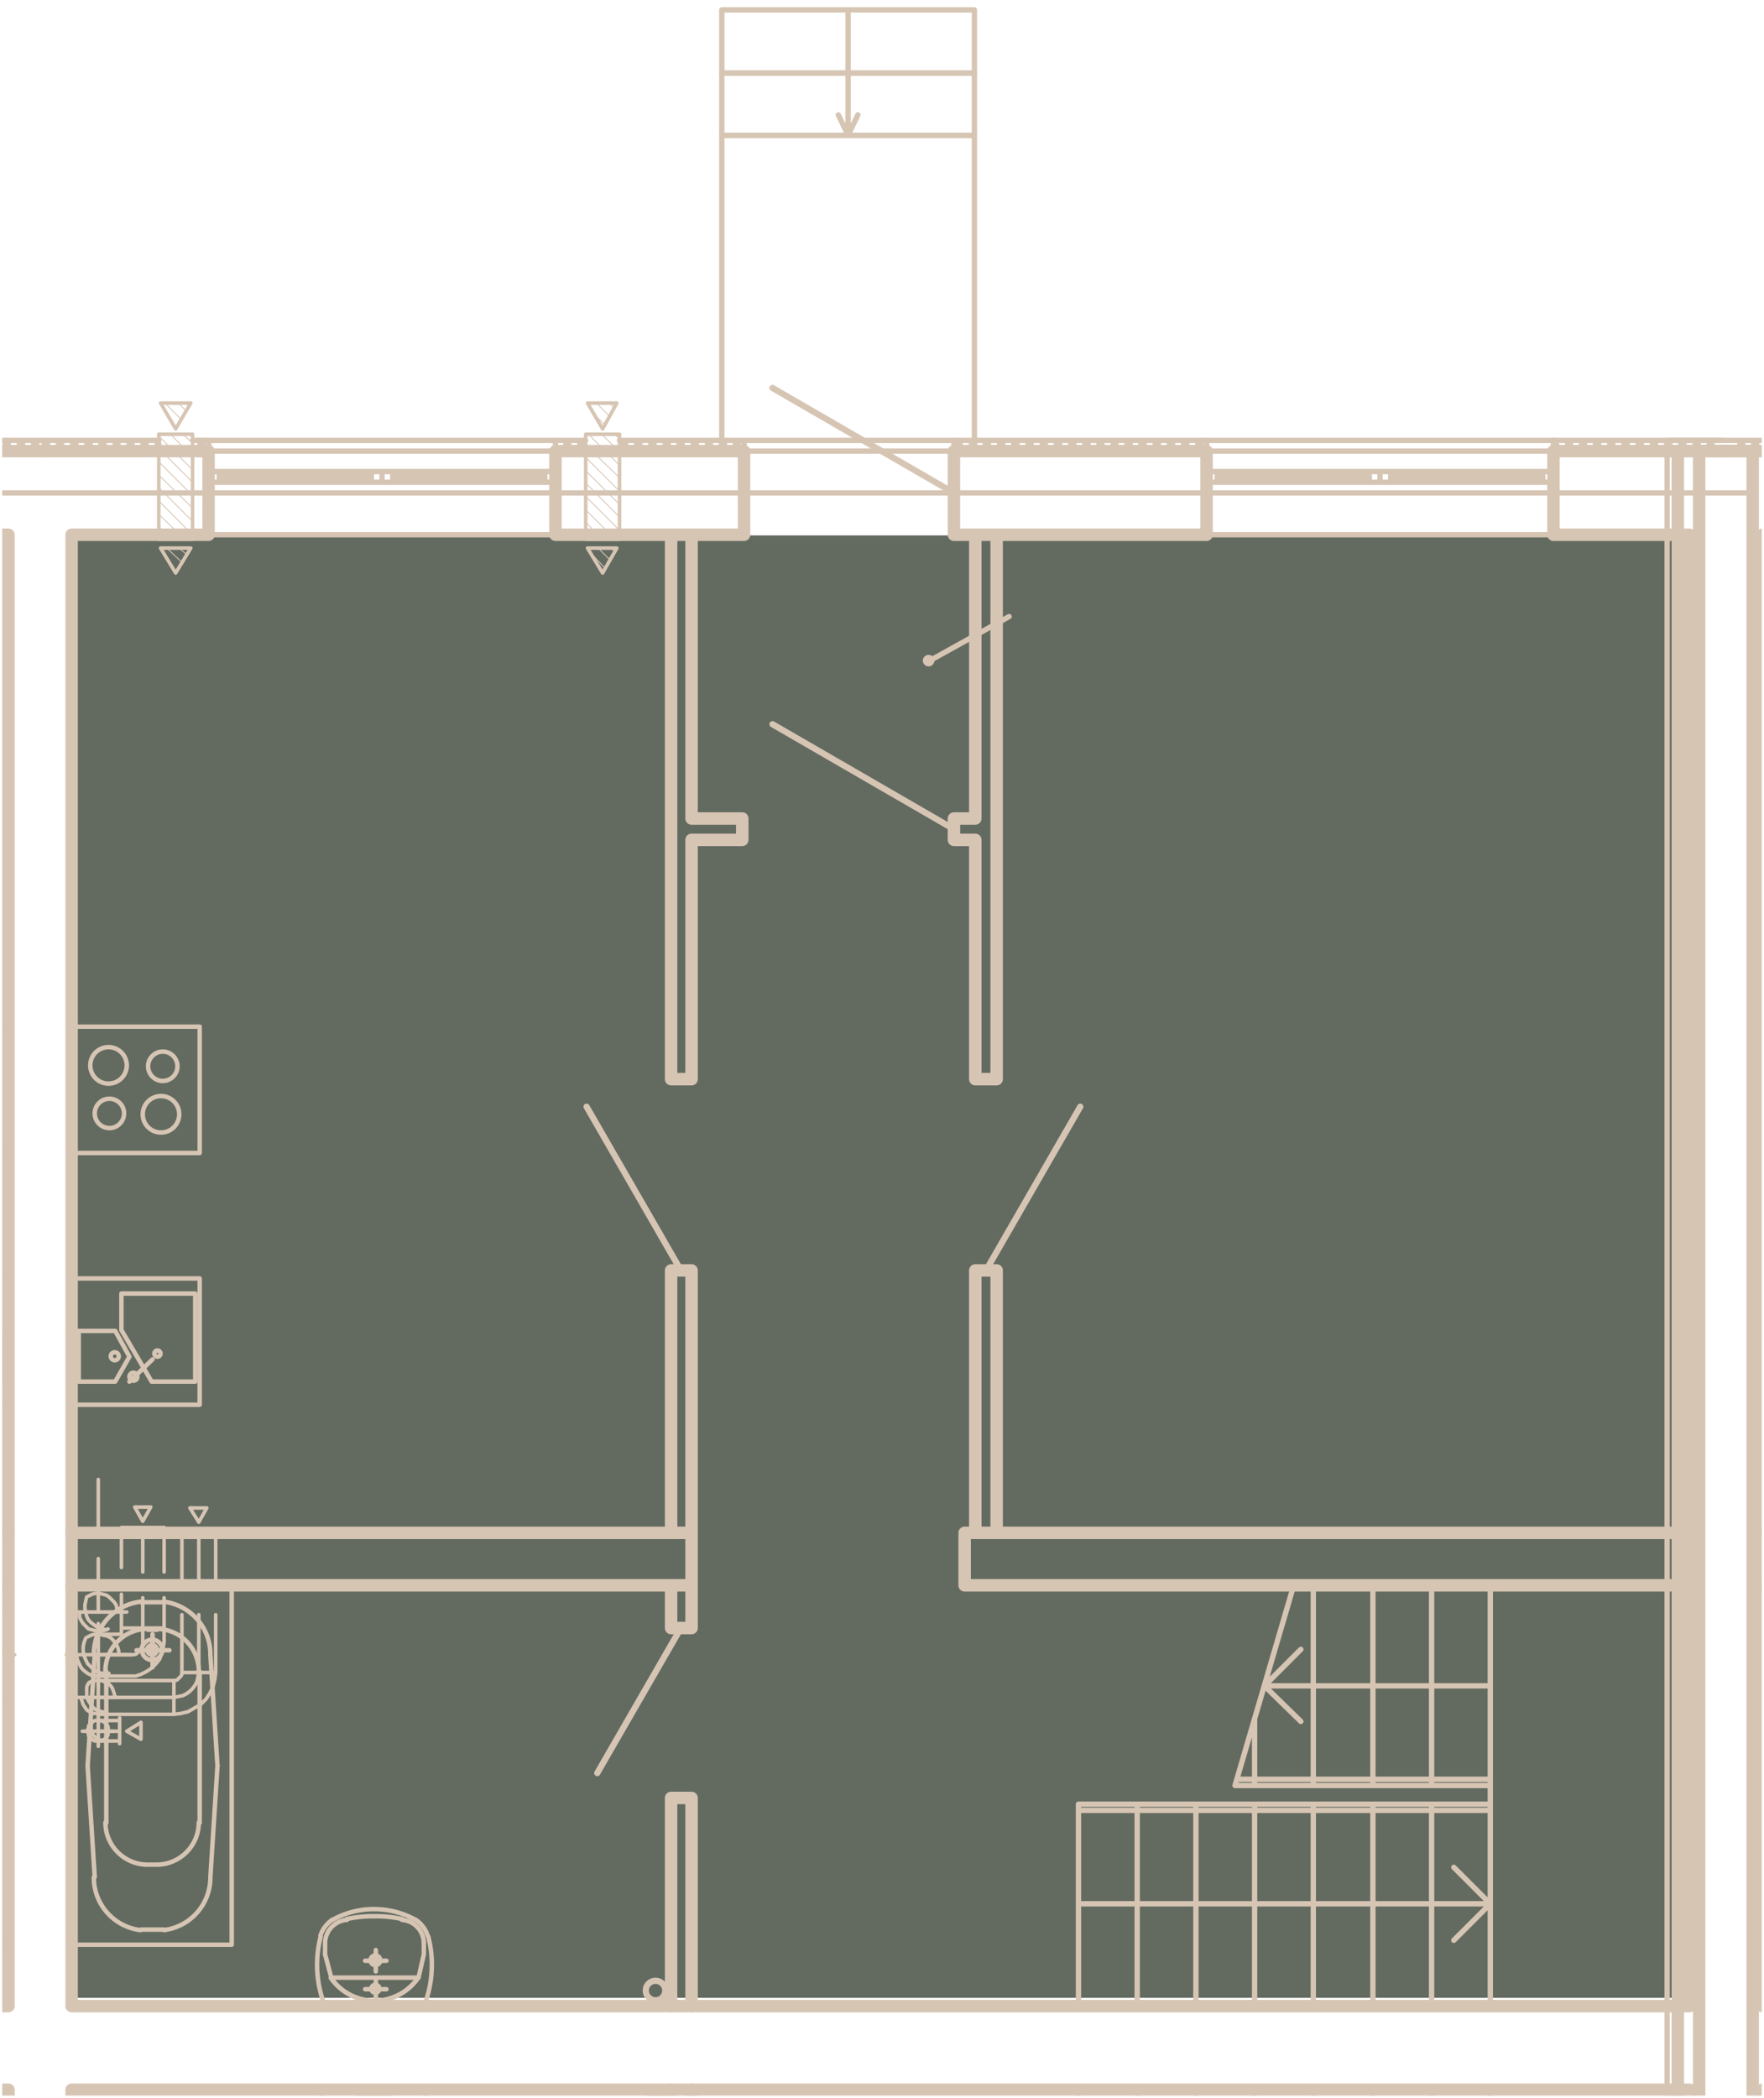 <svg version="1.1" xmlns="http://www.w3.org/2000/svg" xmlns:xlink="http://www.w3.org/1999/xlink" viewBox="1364.7 -0.741 237.985 282.982"><path fill="none" d="M1365-.441h237.385v282.382H1365z"></path><path fill="rgba(68, 78, 65, 0.83)" d="M1374.087 71.483h218.16v197.271h-218.16z"></path><clipPath id="a"><path fill="none" d="M1365-.441h237.385v282.382H1365z"></path></clipPath><g clip-path="url(#a)"><g fill="none" stroke="#d7c5b4" stroke-linecap="round" stroke-linejoin="round" stroke-miterlimit="10"><path stroke-width=".48" d="M1366.68 222.474h-8.64"></path><path stroke-width="1.68" d="M1596.96 490.914h4.2v-430.8h-4.2M1143.36 60.114h22.68v11.28h-18.36v198.48h218.16V71.394h-18.36v-11.28h22.68"></path><path stroke-width="1.68" d="M1365.84 206.034h-83.52v7.08h83.52M1143.36 490.914h22.68v-11.28h-18.36v-198.48h218.16v198.48h-18.36v11.28h22.68"></path><path stroke-width=".48" d="M1390.68 71.994h-4.56v-14.16h4.56v14.16"></path><path stroke-width=".12" d="M1387.68 75.474l.84.84M1387.2 73.194l2.04 1.92M1386.12 70.314l1.68 1.68M1388.88 73.194l.96.84M1386.12 68.634l3.48 3.36M1386.12 66.834l4.56 4.56M1386.12 65.034l4.56 4.56M1386.12 63.354l4.56 4.44M1386.12 61.554l4.56 4.56M1386.12 59.754l4.56 4.56M1386.12 58.074l4.56 4.56M1387.68 57.834l3 3M1388.04 56.394l.48.48M1389.36 57.834l1.32 1.2M1386.96 53.634l2.16 2.16M1388.76 53.634l1.08 1.08"></path><path stroke-width=".48" d="M1388.4 57.114l2.04-3.48h-4.08l2.04 3.48M1388.4 76.554l2.04-3.36h-4.08l2.04 3.36M1448.28 71.994h-4.56v-14.16h4.56v14.16"></path><path stroke-width=".12" d="M1444.56 74.034l1.8 1.92M1443.72 71.514l.48.48M1445.4 73.194l1.56 1.56M1443.72 69.714l2.28 2.28M1447.08 73.194l.6.48M1443.72 68.034l3.96 3.96M1443.72 66.234l4.56 4.56M1443.72 64.434l4.56 4.56M1443.72 62.754l4.56 4.56M1443.72 60.954l4.56 4.56M1443.72 59.274l4.56 4.44M1444.08 57.834l4.2 4.2M1445.88 57.834l2.4 2.4M1444.8 55.074l1.44 1.44M1447.56 57.834l.72.6M1445.16 53.634l1.8 1.8M1446.96 53.634l.6.72"></path><path stroke-width=".48" d="M1446 57.114l1.92-3.48h-3.96l2.04 3.48M1446 76.554l1.92-3.36h-3.96l2.04 3.36"></path><path stroke-width="1.68" d="M1596.96 60.114h-22.68v11.28h18.36v198.48h-218.28V71.394h18.48v-11.28h-22.68"></path><path stroke-width="1.68" d="M1527.48 60.114h-34.08v11.28h34.08v-11.28M1465.08 60.114h-25.44v11.28h25.44v-11.28M1592.64 206.034h-97.8v7.08h97.8M1374.36 206.034H1458v7.08h-83.64M1455.24 206.034v-35.4h2.76v35.4M1496.28 206.034v-35.4h2.88v35.4M1499.16 71.394v73.44h-2.88v-32.28h-2.88v-2.88h2.88v-38.28M1458 71.394v38.28h6.84v2.88H1458v32.28h-2.76v-73.44M1458 213.114v5.76h-2.76v-5.76M1458 269.874v-28.08h-2.76v28.08"></path><path stroke-width=".84" d="M1493.4 65.754l-24.48-14.16M1493.4 111.114l-24.48-14.16M1456.56 170.634l-12.72-22.08M1497.72 170.634l12.72-22.08M1456.56 218.874l-11.28 19.56"></path><path stroke-width="1.68" d="M1596.96 490.914h-22.68v-11.28h18.36v-198.48h-218.28v198.48h18.48v11.28h-22.68"></path><path stroke-width="1.68" d="M1458 281.154v28.08h-2.76v-28.08"></path><path stroke-width=".48" d="M1364.88 216.714v-.48l-.12-.48-.24-.36-.36-.36-.36-.36-.36-.24-.48-.12-.48-.12h-.48l-.48.12-.48.24M1366.2 216.714h-7.68M1365 228.234h-5.28M1365.24 222.474l-.12-.48-.12-.48-.24-.48-.36-.48-.36-.36-.48-.24-.48-.12-.6-.12h-.48l-.6.12-.48.24M1377.96 225.354h5.04l.72-.24.72-.36.72-.48.6-.6.48-.6.24-.72.24-.84.12-.72v-6M1386.84 211.314v-6"></path><path stroke-width=".48" d="M1377.96 222.474h4.8l.36-.12.24-.24.24-.24.12-.24.12-.24.12-.36v-6.24M1383.96 211.314v-6"></path><path stroke-width=".48" d="M1377.96 219.714h3.12v-5.4M1381.08 210.714v-5.4h5.76M1385.04 202.554h-2.16l1.08 1.92 1.08-1.92M1377.96 216.714v-7.2M1377.96 206.034v-7.2M1381.08 218.874h5.76M1377.96 225.954h10.44l.24-.12.12-.12.12-.12.12-.12.12-.12.12-.24v-8.04M1389.24 213.474v-7.92"></path><path stroke-width=".48" d="M1377.96 228.234h10.2l.6-.12.6-.12.48-.24.48-.36.36-.36.36-.48.24-.48.12-.6.12-.6v-7.8M1391.52 213.474v-7.92"></path><path stroke-width=".48" d="M1377.96 230.514h10.2l.96-.12.96-.24.84-.48.84-.48.72-.72.48-.72.48-.96.24-.96.12-.96v-7.8M1393.8 213.474v-7.92M1394.4 205.554h-5.76M1392.6 202.674h-2.28l1.2 1.92 1.08-1.92M1388.16 225.954v4.56M1389.24 224.874h4.56M1380.48 216.714v-.48l-.12-.48-.24-.36-.36-.36-.36-.36-.36-.24-.48-.12-.48-.12h-.48l-.48.12-.48.24M1375.44 216.714v.72l.24.48.24.36.36.36.36.36.48.12.48.12.48.12.48-.12.48-.12.24-.12M1374 216.714h7.8"></path><path stroke-width=".48" d="M1376.4 214.674l-.12.48-.12.6v.48l.12.6.12.48.24.48.36.36.48.36.48.36.48.12.6.12M1379.4 232.794l-.12-.36v-.24l-.12-.24-.24-.24-.12-.12-.24-.12-.24-.12h-.84l-.24.12-.24.24-.12.12-.24.24v.24l-.12.24v.36l.12.24v.24l.24.24.12.12.24.24.24.12h.84l.24-.12.24-.12.12-.12.24-.24.12-.24v-.24l.12-.24M1377.96 230.634v4.2M1380.12 232.794h-4.32M1380.24 228.234l-.12-.48-.12-.36-.12-.36-.24-.36-.36-.36-.36-.12-.48-.24h-.84l-.36.12-.48.12M1375.68 228.234v.24l.12.36.12.36.24.36.24.36.36.24.48.24h.36l.48.12.36-.12.48-.12.12-.12M1377.96 230.874v-5.4M1375.2 228.234h5.4"></path><path stroke-width=".48" d="M1376.64 226.314l-.24.48v1.44l.24.48.24.36.24.36.36.36.48.24.48.12.48.12M1377.12 231.594l-.12.24v.96l.12.24.12.24.24.24.24.24.24.12.24.12h.36M1380.72 222.474v-.48l-.12-.48-.24-.48-.36-.48-.36-.36-.48-.24-.6-.12-.48-.12h-.6l-.48.12-.48.24M1375.08 222.594v.24l.12.48.24.48.24.48.36.36.48.36.48.24.48.12h.6l.48-.12.6-.12.24-.12M1377.96 226.794v-8.52M1373.64 222.474h8.64"></path><path stroke-width=".48" d="M1376.28 220.194l-.24.6-.12.6v.6l.12.6.24.6.24.48.48.48.36.36.6.36.6.12.6.12M1377.96 231.354h2.88M1377.96 234.114h2.88M1380.84 230.994v3.48M1383.72 231.594v2.28l-1.92-1.08 1.92-1.2M1380.84 232.794h-2.88"></path></g><g fill="none" stroke="#d7c5b4" stroke-width="1.68" stroke-linecap="round" stroke-linejoin="round" stroke-miterlimit="10"><path d="M1598.137 490.914h-4.2v-430.8h4.2M1598.137 60.114h22.68v11.28h-18.36v198.48h218.28V71.394h-18.48v-11.28h22.68"></path><path d="M1602.457 206.034h97.8v7.08h-97.8M1598.137 490.914h22.68v-11.28h-18.36v-198.48h218.28v198.48h-18.48v11.28h22.68M1598.137 490.914h-7.08v-430.8h7.08"></path></g><path fill="none" stroke="#d7c5b4" stroke-width=".72" stroke-linecap="round" stroke-linejoin="round" stroke-miterlimit="10" d="M1598.617 60.114l1.44-1.44M1600.537 60.114l1.44-1.44M1602.457 60.114l1.44-1.44M1598.617 60.114l-.48-.48M1600.537 60.114l-1.32-1.44M1602.457 60.114l-1.44-1.44M1598.137 60.114h22.68v-1.44h-22.68M1598.137 492.354h-8.52V58.674h8.52"></path><g fill="none" stroke="#d7c5b4" stroke-width=".72" stroke-linecap="round" stroke-linejoin="round" stroke-miterlimit="10"><path d="M685.56 65.754h915.6M1364.64 60.114l1.44-1.44M1366.56 60.114l1.44-1.44M1368.48 60.114l1.44-1.44M1366.56 60.114l-1.44-1.44M1368.48 60.114l-1.44-1.44M1370.16 59.874l-1.2-1.2M1370.16 58.674h-15.96M1349.64 58.674h-2.16v1.44h22.68M1596.48 60.114l-1.44-1.44M1594.56 60.114l-1.44-1.44M1592.64 60.114l-1.44-1.44M1590.72 60.114l-1.44-1.44M1588.8 60.114l-1.44-1.44M1586.88 60.114l-1.44-1.44M1584.96 60.114l-1.44-1.44M1583.04 60.114l-1.44-1.44M1581.12 60.114l-1.44-1.44M1579.2 60.114l-1.32-1.44M1577.28 60.114l-1.32-1.44M1575.48 60.114l-1.2-1.2M1596.48 60.114l.48-.48M1594.56 60.114l1.32-1.44M1592.64 60.114l1.44-1.44M1590.72 60.114l1.44-1.44M1588.8 60.114l1.44-1.44M1586.88 60.114l1.44-1.44M1584.96 60.114l1.44-1.44M1583.04 60.114l1.44-1.44M1581.12 60.114l1.44-1.44M1579.2 60.114l1.44-1.44M1577.28 60.114l1.44-1.44M1575.48 60.114l1.32-1.44M1574.28 59.394l.6-.72M1596.96 60.114h-22.68v-1.44h22.68M1451.76 267.774c0 .76.62 1.38 1.38 1.38.758 0 1.38-.62 1.38-1.38s-.622-1.38-1.38-1.38c-.76 0-1.38.619-1.38 1.38"></path><path d="M1451.88 267.774c0 .7.56 1.26 1.26 1.26.698 0 1.26-.56 1.26-1.26s-.562-1.26-1.26-1.26c-.7 0-1.26.559-1.26 1.26M1574.28 64.314h-46.8M1574.28 62.874h-46.8M1574.28 64.314h-27.48M1572.84 62.874v1.44M1528.92 62.874v1.44M1552.32 63.594h20.52M1550.88 62.874v1.44M1549.44 62.874v1.44M1552.32 62.874v1.44M1549.44 63.594h-20.52M1527.48 60.114v-1.44M1527.48 60.114h46.8v-1.44M1574.28 71.394h-46.8M1439.64 64.314h-46.8M1439.64 62.874h-46.8M1439.64 64.314h-27.48M1438.2 62.874v1.44M1394.28 62.874v1.44M1417.68 63.594h20.52M1416.24 62.874v1.44M1414.8 62.874v1.44M1417.68 62.874v1.44M1414.8 63.594h-20.52M1392.84 60.114v-1.44M1392.84 60.114h46.8v-1.44M1439.64 71.394h-46.8M1527.48 60.114l-1.44-1.44M1525.56 60.114l-1.44-1.44M1523.64 60.114l-1.44-1.44M1521.72 60.114l-1.44-1.44M1519.8 60.114l-1.44-1.44M1517.88 60.114l-1.32-1.44M1515.96 60.114l-1.32-1.44M1514.16 60.114l-1.44-1.44M1512.24 60.114l-1.44-1.44M1510.32 60.114l-1.44-1.44M1508.4 60.114l-1.44-1.44M1506.48 60.114l-1.44-1.44M1504.56 60.114l-1.44-1.44M1502.64 60.114l-1.44-1.44M1500.72 60.114l-1.44-1.44M1498.8 60.114l-1.44-1.44M1496.88 60.114l-1.32-1.44M1494.96 60.114l-1.32-1.44M1525.56 60.114l1.44-1.44M1523.64 60.114l1.44-1.44M1521.72 60.114l1.44-1.44M1519.8 60.114l1.44-1.44M1517.88 60.114l1.44-1.44M1515.96 60.114l1.44-1.44M1514.16 60.114l1.32-1.44M1512.24 60.114l1.32-1.44M1510.32 60.114l1.44-1.44M1508.4 60.114l1.44-1.44M1506.48 60.114l1.44-1.44M1504.56 60.114l1.44-1.44M1502.64 60.114l1.44-1.44M1500.72 60.114l1.44-1.44M1498.8 60.114l1.44-1.44M1496.88 60.114l1.44-1.44M1494.96 60.114l1.44-1.44M1493.4 59.754l1.08-1.08M1493.4 58.674h34.08v1.44h-34.08v-1.44M1465.08 60.114l-1.44-1.44M1463.16 60.114l-1.32-1.44M1461.24 60.114l-1.32-1.44M1459.44 60.114l-1.44-1.44M1457.52 60.114l-1.44-1.44M1455.6 60.114l-1.44-1.44M1453.68 60.114l-1.44-1.44M1451.76 60.114l-1.44-1.44M1449.84 60.114l-1.44-1.44M1443.72 59.634l-1.08-.96M1442.16 60.114l-1.32-1.44M1440.24 60.114l-.6-.72M1463.16 60.114l1.44-1.44M1461.24 60.114l1.44-1.44M1459.44 60.114l1.32-1.44M1457.52 60.114l1.32-1.44M1455.6 60.114l1.32-1.44M1453.68 60.114l1.44-1.44M1451.76 60.114l1.44-1.44M1449.84 60.114l1.44-1.44M1448.28 59.754l1.08-1.08M1442.16 60.114l1.44-1.44M1440.24 60.114l1.44-1.44M1439.64 58.914l.12-.24M1448.28 58.674h16.8v1.44h-25.44v-1.44h4.08M1392.84 60.114l-1.44-1.44M1390.92 60.114l-.24-.24M1386.12 59.154l-.48-.48M1385.16 60.114l-1.44-1.44M1383.24 60.114l-1.32-1.44M1381.32 60.114l-1.32-1.44M1379.52 60.114l-1.44-1.44M1377.6 60.114l-1.44-1.44M1375.68 60.114l-1.44-1.44M1373.76 60.114l-1.44-1.44M1371.84 60.114l-1.44-1.44M1390.92 60.114l1.44-1.44M1385.16 60.114l.96-.96M1383.24 60.114l1.44-1.44M1381.32 60.114l1.44-1.44M1379.52 60.114l1.32-1.44M1377.6 60.114l1.32-1.44M1375.68 60.114l1.44-1.44M1373.76 60.114l1.44-1.44M1371.84 60.114l1.44-1.44M1370.16 59.874l1.2-1.2M1370.16 58.674h15.96"></path><path d="M1390.68 58.674h2.16v1.44h-22.68M1574.28 58.674h-46.8M1493.4 58.674h-28.32M1439.64 58.674h-46.8M1565.76 269.394v-56.28M1565.76 242.634h-55.56M1565.76 240.114h-34.44M1557.84 269.394v-26.76M1557.84 240.114v-27M1549.92 269.394v-26.76M1549.92 240.114v-27M1541.88 269.394v-26.76M1541.88 240.114v-27M1533.96 269.394v-26.76M1533.96 240.114v-9M1526.04 269.394v-26.76M1518.12 269.394v-26.76M1510.2 269.394v-26.76M1531.32 240.114l7.92-27M1510.2 256.074h55.56l-4.92 4.92M1565.76 256.074l-4.92-4.92M1565.76 226.674h-30.48l4.92 4.8M1535.28 226.674l4.92-4.92M1565.76 239.274h-34.2M1565.76 243.474h-55.56M1462.08 60.114h34.08v-42.6h-34.08v42.6"></path><path d="M1462.08 17.514v-8.4h34.08v8.4h-34.08"></path><path d="M1462.08 9.114V.594h34.08v8.52h-34.08"></path><path d="M1477.8 14.754l1.32 2.76V.594v16.92l1.32-2.76M1451.76 283.134c0 .76.62 1.38 1.38 1.38.758 0 1.38-.62 1.38-1.38s-.622-1.38-1.38-1.38c-.76 0-1.38.619-1.38 1.38"></path><path d="M1451.88 283.134c0 .7.56 1.26 1.26 1.26.698 0 1.26-.56 1.26-1.26s-.562-1.26-1.26-1.26c-.7 0-1.26.559-1.26 1.26M1565.76 281.634v56.28M1557.84 281.634v26.76M1549.92 281.634v26.76M1541.88 281.634v26.76M1533.96 281.634v26.76M1526.04 281.634v26.76M1518.12 281.634v26.76M1510.2 281.634v26.76M1500.84 82.434l-10.8 6M1490.4 88.374c0-.23-.19-.42-.42-.42-.23 0-.42.19-.42.42s.19.42.42.42c.23 0 .42-.19.42-.42"></path></g><g fill="none" stroke="#d7c5b4" stroke-width=".6" stroke-linecap="round" stroke-linejoin="round" stroke-miterlimit="10"><path d="M1348.68 171.714v17.04h16.92v-17.04h-16.92"></path><path d="M1365 178.794h-4.92l-2.04 3.48 2.04 3.36h4.92v-6.84M1365.6 137.754h-16.92v17.04h16.92v-17.04M1365.6 261.594v-48.24h-21.24v48.24h21.24M1391.64 171.714v17.04h-17.04v-17.04h17.04"></path><path d="M1381.08 173.754h9.96v11.88h-5.88l-4.08-6.96v-4.92M1375.32 178.794h4.92l1.92 3.48-1.92 3.36h-4.92v-6.84M1385.28 182.634l-3.12 3M1382.7 185.514c.3 0 .54-.24.54-.54 0-.3-.24-.54-.54-.54s-.54.24-.54.54c0 .3.24.54.54.54"></path><path d="M1385.94 182.274c.23 0 .42-.19.42-.42 0-.23-.19-.42-.42-.42s-.42.19-.42.42c0 .23.19.42.42.42M1380.18 182.754c.3 0 .54-.24.54-.54 0-.3-.24-.54-.54-.54-.3 0-.54.24-.54.54 0 .3.24.54.54.54M1374.6 137.754h17.04v17.04h-17.04v-17.04"></path><path d="M1381.8 142.974c0-1.361-1.102-2.46-2.46-2.46-1.36 0-2.46 1.099-2.46 2.46 0 1.36 1.1 2.46 2.46 2.46 1.358 0 2.46-1.1 2.46-2.46M1388.64 143.094c0-1.09-.89-1.98-1.98-1.98s-1.98.89-1.98 1.98.89 1.98 1.98 1.98 1.98-.89 1.98-1.98M1388.88 149.574c0-1.361-1.102-2.46-2.46-2.46-1.36 0-2.46 1.099-2.46 2.46s1.1 2.46 2.46 2.46c1.358 0 2.46-1.1 2.46-2.46M1381.44 149.454c0-1.09-.89-1.98-1.98-1.98s-1.98.89-1.98 1.98c0 1.09.89 1.98 1.98 1.98s1.98-.89 1.98-1.98M1385.28 215.394h-1.56M1383.629 215.324c-3.59.449-6.29 3.509-6.269 7.118M1377.48 222.474l-.96 15M1385.28 250.794h-.6M1378.92 245.094c0 3.148 2.549 5.7 5.7 5.7M1379.04 245.154v-20.4M1384.62 218.994a5.696 5.696 0 00-5.7 5.7M1384.68 219.114h.6M1385.28 215.394h1.56M1393.08 222.442c.02-3.61-2.671-6.67-6.271-7.118M1393.08 222.474l.96 15M1385.28 250.794h.6M1385.82 250.794c3.149 0 5.7-2.552 5.7-5.7M1391.64 245.154v-20.4M1391.52 224.694c0-3.152-2.551-5.7-5.7-5.7M1385.88 219.114h-.6"></path><path d="M1374.6 261.594v-48.24h21.36v48.24h-21.36M1385.28 259.554h1.56M1386.809 259.623a7.145 7.145 0 006.271-7.12M1393.08 252.474l.96-15M1385.28 259.554h-1.56M1377.36 252.502c-.022 3.612 2.678 6.672 6.269 7.121M1377.48 252.474l-.96-15"></path><path d="M1385.22 220.434c-.76 0-1.38.619-1.38 1.38 0 .76.62 1.38 1.38 1.38.758 0 1.38-.62 1.38-1.38 0-.761-.622-1.38-1.38-1.38"></path><path d="M1385.22 221.154c-.36 0-.66.3-.66.66s.3.66.66.66.66-.3.66-.66-.3-.66-.66-.66M1385.28 224.154v-4.44M1387.56 221.874h-4.44M1416.84 267.594h-1.44v-1.44M1413.96 267.594h1.44v1.44M1416.84 263.754h-1.44v1.44"></path><path d="M1416 263.694c0-.36-.3-.66-.66-.66s-.66.3-.66.66c0 .36.3.66.66.66s.66-.3.66-.66"></path><path d="M1415.4 262.314v1.44h-1.44M1415.88 267.534c0-.3-.24-.54-.54-.54-.3 0-.54.24-.54.54M1414.8 267.534c0 .3.24.54.54.54.3 0 .54-.24.54-.54M1409.33 266.053a7.144 7.144 0 0011.78 0M1409.4 266.034h11.76M1408.56 262.914v-1.68M1411.51 258.243c-1.601.11-2.861 1.4-2.95 3M1415.198 257.754a16.18 16.18 0 00-3.73.379M1418.969 258.133a16.168 16.168 0 00-3.73-.38M1421.88 261.243a3.18 3.18 0 00-2.95-3"></path><path d="M1421.88 261.234v1.68l-.72 3.12M1409.33 266.053a7.144 7.144 0 0011.78 0M1409.4 266.034l-.84-3.12M1420.75 258.234a11.38 11.38 0 00-5.58-1.44M1415.15 256.794c-1.95-.01-3.87.49-5.58 1.44M1409.59 258.193a4.131 4.131 0 00-1.661 2.17M1407.97 260.463c-.812 3.11-.61 6.391.55 9.38M1408.56 269.874h13.32M1421.918 269.842a15.275 15.275 0 00.552-9.379M1422.389 260.362a4.128 4.128 0 00-1.659-2.17M1413.96 283.434h1.44v-1.44M1421.11 284.854a7.145 7.145 0 00-11.78 0M1408.52 281.062a15.283 15.283 0 00-.55 9.382M1408.56 281.154h13.32M1422.47 290.444c.81-3.11.61-6.391-.552-9.382"></path></g></g></svg>